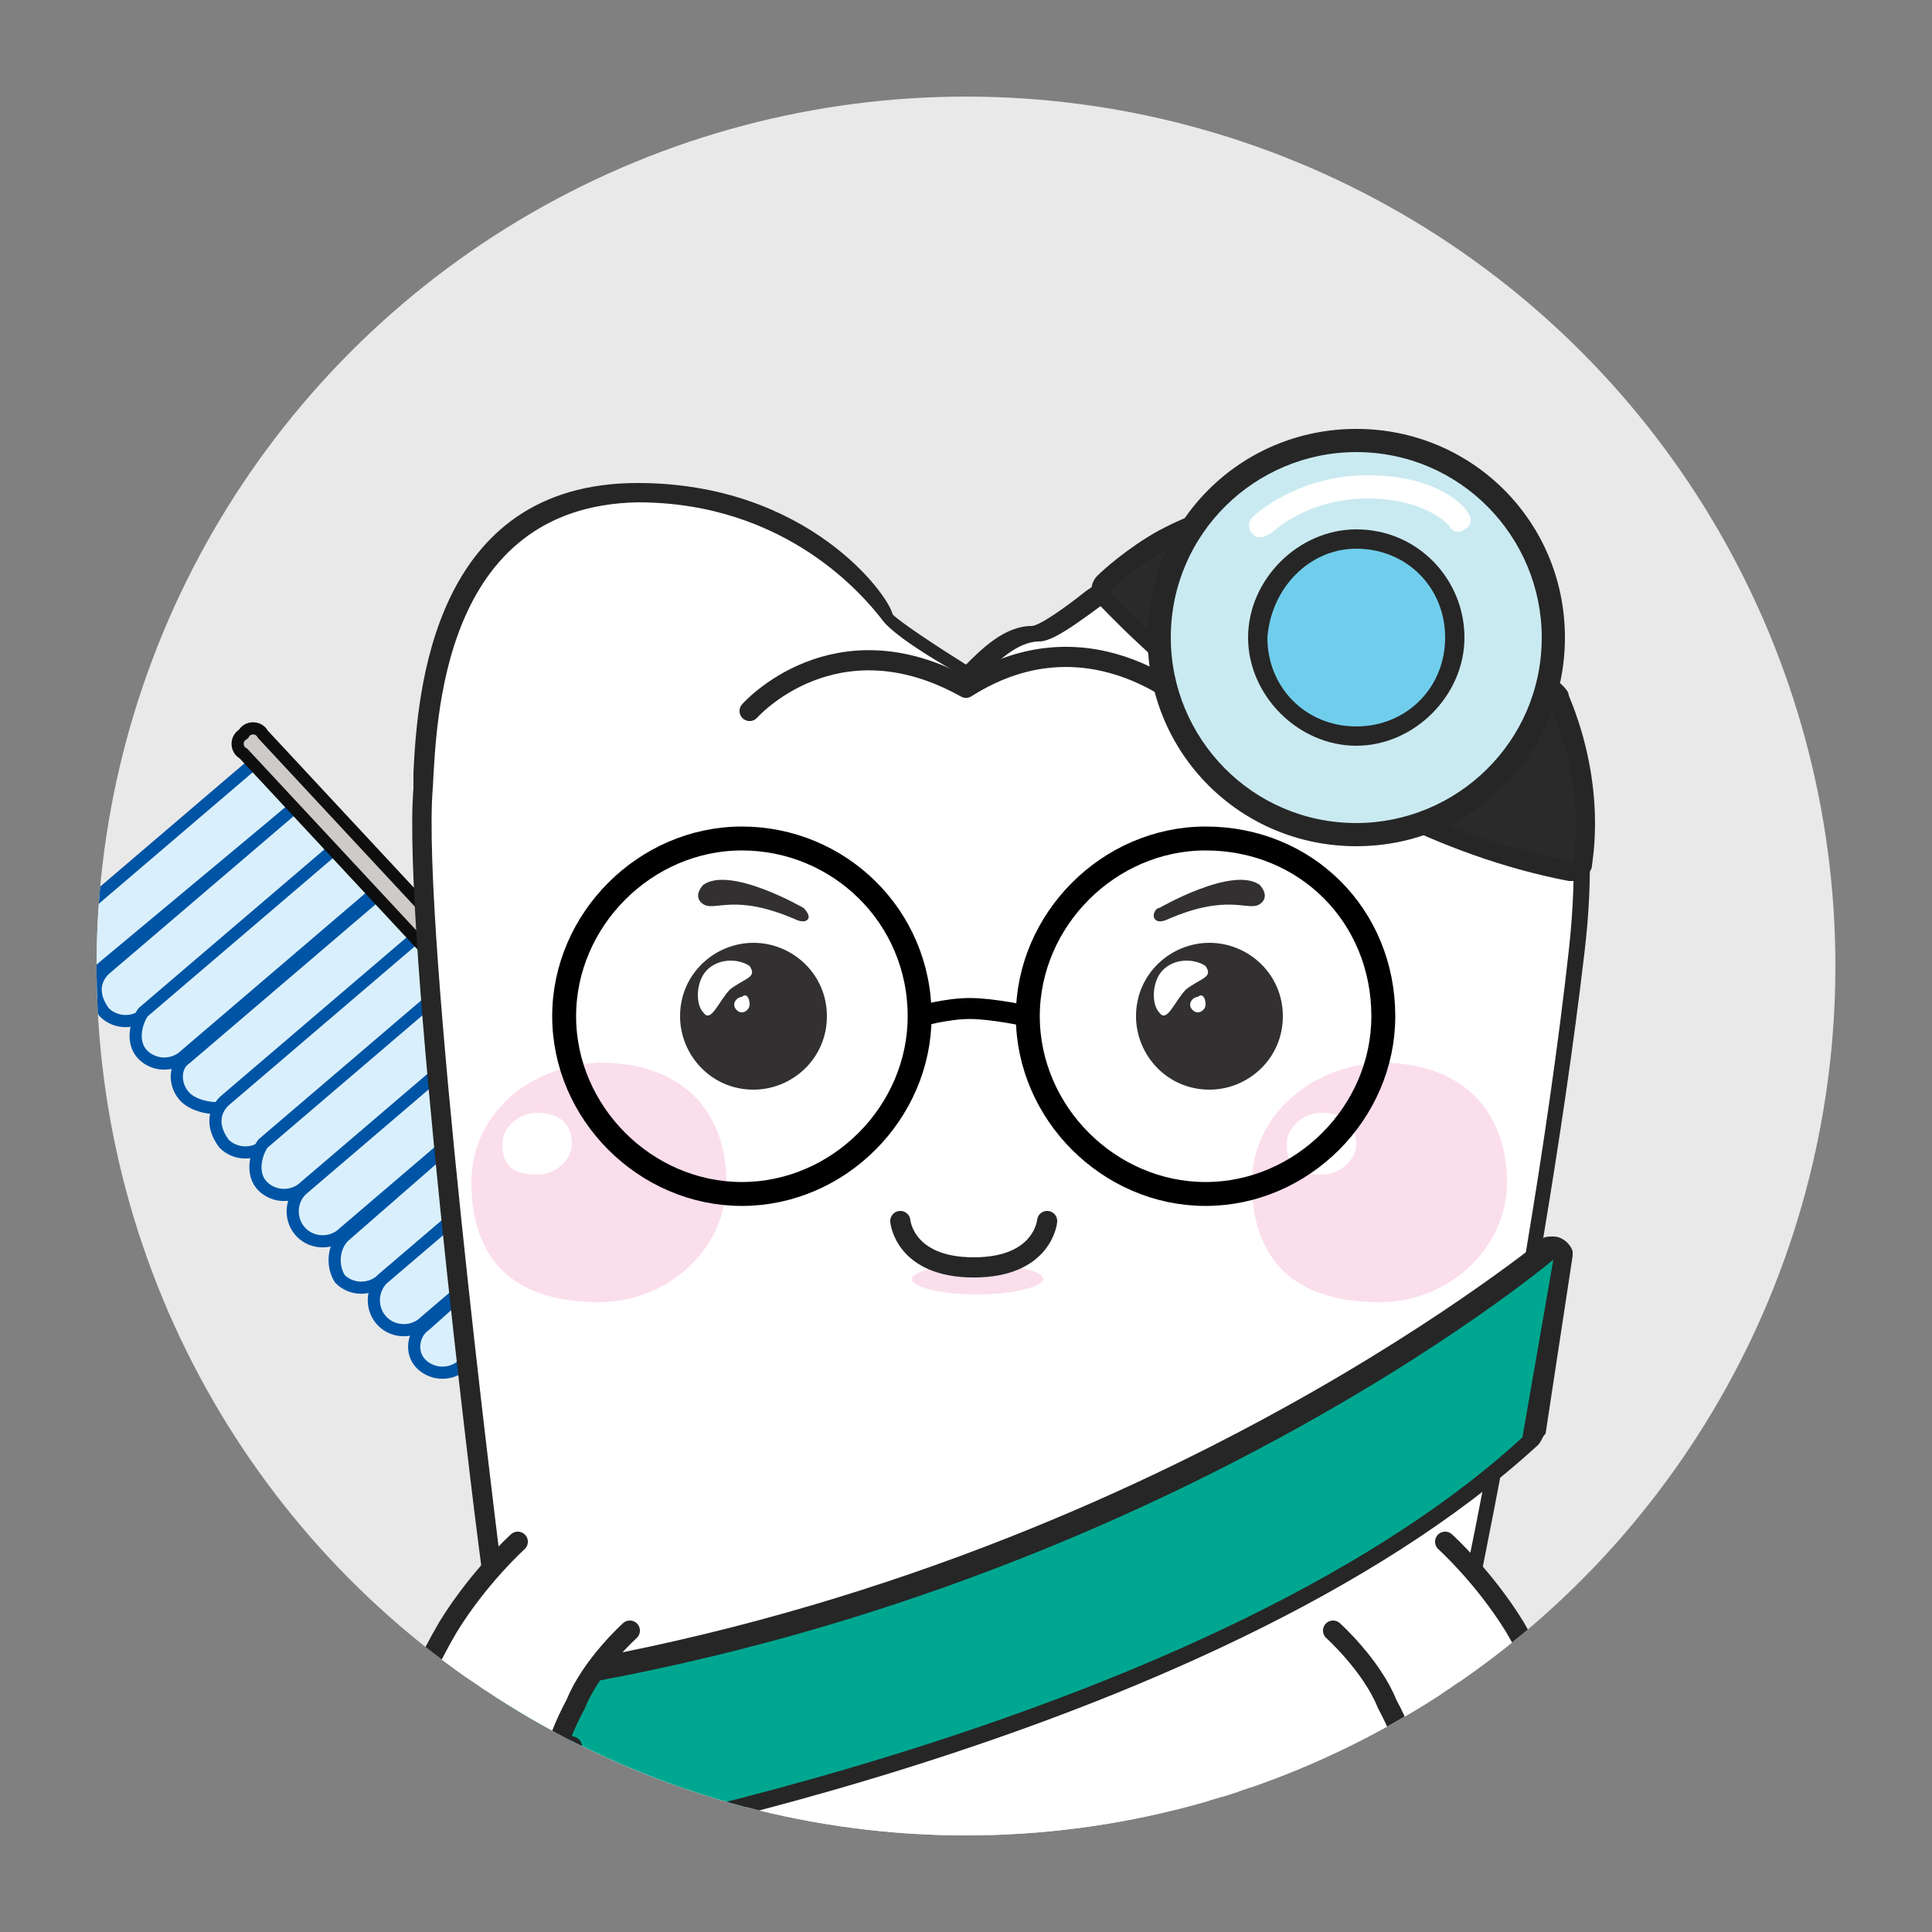 <?xml version="1.0" encoding="utf-8"?>
<!-- Generator: Adobe Illustrator 27.7.0, SVG Export Plug-In . SVG Version: 6.00 Build 0)  -->
<svg version="1.0" id="Layer_1" xmlns="http://www.w3.org/2000/svg" xmlns:xlink="http://www.w3.org/1999/xlink" x="0px" y="0px"
	 viewBox="0 0 50 50" style="enable-background:new 0 0 50 50;" xml:space="preserve">
<rect x="0" y="0" width="50" height="50" fill="#808080" stroke="none"/>
<style type="text/css">
	.st0{fill:#E9E9E9;}
	.st1{clip-path:url(#SVGID_00000176043373353512552500000013678527084893208196_);}
	.st2{fill:#D1D1D1;}
	.st3{fill:#D9F0FC;stroke:#0054A5;stroke-width:0.315;stroke-linecap:round;stroke-linejoin:round;stroke-miterlimit:10;}
	.st4{fill:#CDCAC8;stroke:#0E0E0E;stroke-width:0.315;stroke-linecap:round;stroke-linejoin:round;stroke-miterlimit:10;}
	.st5{fill:#FFFFFF;}
	.st6{fill:#262626;}
	.st7{fill:#2A2A2B;}
	.st8{fill:#323031;}
	.st9{fill:#FFFFFF;stroke:#262626;stroke-width:0.522;stroke-linecap:round;stroke-linejoin:round;stroke-miterlimit:10;}
	.st10{fill:#A3DCEF;stroke:#262626;stroke-width:0.522;stroke-linecap:round;stroke-linejoin:round;stroke-miterlimit:10;}
	.st11{fill:#FBDEEB;}
	.st12{fill:none;stroke:#000000;stroke-width:0.619;stroke-linecap:round;stroke-linejoin:round;stroke-miterlimit:10;}
	.st13{fill:none;stroke:#262626;stroke-width:0.522;stroke-linecap:round;stroke-linejoin:round;stroke-miterlimit:10;}
	.st14{fill:#CAEAF1;}
	.st15{fill:#70CEEC;}
	.st16{fill:none;stroke:#000000;stroke-width:0.543;stroke-linecap:round;stroke-linejoin:round;stroke-miterlimit:10;}
	.st17{fill:#00A790;}
</style>
<circle class="st0" cx="25" cy="25" r="22.5"/>
<g>
	<defs>
		<circle id="SVGID_1_" cx="25" cy="25" r="22.5"/>
	</defs>
	<clipPath id="SVGID_00000042001394354608386560000004825841247962148745_">
		<use xlink:href="#SVGID_1_"  style="overflow:visible;"/>
	</clipPath>
	<g style="clip-path:url(#SVGID_00000042001394354608386560000004825841247962148745_);">
		<ellipse class="st2" cx="25.3" cy="58.7" rx="14.5" ry="2.8"/>
		<g>
			<path class="st3" d="M1.6,25c0.3,0.3,0.8,0.3,1.1,0L7.5,21c0.3-0.3,0.3-0.8,0-1.1l0,0c-0.3-0.3-0.8-0.3-1.1,0l-4.8,4.1
				C1.4,24.2,1.4,24.7,1.6,25L1.6,25z"/>
			<path class="st3" d="M2.7,26.2c0.3,0.3,0.8,0.3,1.1,0l4.8-4.1c0.3-0.3,0.3-0.8,0-1.1l0,0c-0.3-0.3-0.8-0.3-1.1,0l-4.8,4.1
				C2.4,25.4,2.4,25.8,2.7,26.2L2.7,26.2z"/>
			<path class="st3" d="M3.7,27.3c0.3,0.3,0.8,0.3,1.1,0l4.8-4.1c0.3-0.3,0.3-0.8,0-1.1l0,0c-0.3-0.3-0.8-0.3-1.1,0l-4.8,4.1
				C3.5,26.5,3.4,27,3.7,27.3L3.7,27.3z"/>
			<path class="st3" d="M4.8,28.4c0.3,0.3,1.1,0.4,1.4,0.1l4.5-4.1c0.3-0.3,0.3-0.8,0-1.1l0,0c-0.3-0.3-0.8-0.3-1.1,0l-4.8,4.1
				C4.5,27.6,4.5,28.1,4.8,28.4L4.8,28.4z"/>
			<path class="st3" d="M5.8,29.6c0.3,0.3,0.8,0.3,1.1,0l4.8-4.1c0.3-0.3,0.3-0.8,0-1.1l0,0c-0.3-0.3-0.8-0.3-1.1,0l-4.8,4.1
				C5.5,28.8,5.5,29.2,5.8,29.6L5.8,29.6z"/>
			<path class="st3" d="M6.8,30.7c0.3,0.3,0.8,0.3,1.1,0l4.8-4.1c0.3-0.3,0.3-0.8,0-1.1l0,0c-0.3-0.3-0.8-0.3-1.1,0l-4.8,4.1
				C6.6,29.9,6.5,30.4,6.8,30.7L6.8,30.7z"/>
			<path class="st3" d="M7.8,31.9c0.3,0.3,0.8,0.3,1.1,0l4.8-4.1c0.3-0.3,0.3-0.8,0-1.1l0,0c-0.3-0.3-0.8-0.3-1.1,0l-4.8,4.1
				C7.5,31.1,7.5,31.6,7.8,31.9L7.8,31.9z"/>
			<path class="st3" d="M8.8,33.1c0.3,0.3,0.8,0.3,1.1,0l4.8-4.1c0.3-0.3,0.3-0.8,0-1.1l0,0c-0.3-0.3-0.8-0.3-1.1,0L8.9,32
				C8.6,32.3,8.6,32.8,8.8,33.1L8.8,33.1z"/>
			<path class="st3" d="M9.9,34.2c0.3,0.3,0.8,0.3,1.1,0l4.8-4.1c0.3-0.3,0.3-0.8,0-1.1l0,0c-0.3-0.3-0.8-0.3-1.1,0l-4.8,4.1
				C9.6,33.4,9.6,33.9,9.9,34.2L9.9,34.2z"/>
			<path class="st3" d="M10.9,35.3c0.3,0.3,0.8,0.3,1.1,0l4.8-4.1c0.3-0.3,0.3-0.8,0-1.1l0,0c-0.3-0.3-0.8-0.3-1.1,0L11,34.3
				C10.7,34.5,10.6,35,10.9,35.3L10.9,35.3z"/>
			<path class="st4" d="M38.4,54c0.1,0.2,0.4,0.2,0.5,0l0,0c0.2-0.1,0.2-0.4,0-0.5L6.8,19c-0.1-0.2-0.4-0.2-0.5,0l0,0
				c-0.2,0.1-0.2,0.4,0,0.5L38.4,54z"/>
		</g>
		<g>
			<path class="st5" d="M30.9,58.8c-2.7,0-2.9-1.3-3.3-3.1l-0.1-0.6c-0.1-0.5-0.2-0.9-0.2-1.4c-0.2-1.8-0.4-2.9-2.1-2.9
				c-1.8,0-2,1.6-2.2,3c0,0.3-0.1,0.6-0.1,0.9c-0.1,0.3-0.1,0.6-0.1,0.9c-0.1,1.3-0.3,3.1-2.8,3.1c-3.6,0-5.5-2.7-6.2-8.6
				c-0.7-6.4-1.2-10.1-1.2-10.1c-0.1-0.7-2-16.1-1.7-19.6l0-0.4c0.1-2,0.5-7.2,5.5-7.2c4.3,0,6.3,2.8,6.6,3.1
				c0.2,0.3,1.4,1.1,2.2,1.5c0.3-0.4,0.9-1,1.6-1.1c0.3,0,0.9-0.5,1.6-0.9c1.2-0.9,2.9-2.1,4.6-2.2c0.1,0,0.2,0,0.4,0
				c0.7,0,3.3,0.2,5.3,2.4c1.8,2,2.5,5.1,2.1,9.1c-1.1,9.8-3.9,22.3-4,22.5C36.7,47.5,36.4,58.8,30.9,58.8z"/>
			<path class="st6" d="M16.5,13c3.9,0,5.9,2.5,6.3,3c0.4,0.6,2.5,1.7,2.5,1.7s0.8-1.1,1.6-1.1c0.9,0,3.5-3,6.2-3.2
				c0.1,0,0.2,0,0.4,0c3,0,8.1,2.2,7.1,11.2c-1.1,9.9-4,22.4-4,22.4s-0.3,11.5-5.5,11.5c-2.7,0-2.7-1.3-3.2-3.4
				c-0.4-2,0-4.5-2.5-4.5c-2.5,0-2.3,2.7-2.6,4.2c-0.3,1.4,0.2,3.8-2.7,3.8c-2.9,0-5.2-1.9-5.9-8.4C13.3,43.6,12.9,40,12.9,40
				s-2-16-1.7-19.6C11.3,18.7,11.4,13.1,16.5,13C16.5,13,16.5,13,16.5,13 M16.5,12.5L16.5,12.5c-5.3,0-5.7,5.4-5.8,7.5l0,0.4
				c-0.3,3.6,1.6,19,1.7,19.7c0,0,0.5,3.7,1.2,10.1c0.6,6,2.7,8.8,6.4,8.8c2.8,0,3-2,3.1-3.4c0-0.3,0.1-0.6,0.1-0.9
				c0.1-0.3,0.1-0.6,0.1-0.9c0.2-1.7,0.5-2.8,1.9-2.8c1.4,0,1.6,0.9,1.8,2.7c0.1,0.5,0.1,1,0.2,1.4c0,0.2,0.1,0.4,0.1,0.6
				c0.4,1.8,0.7,3.3,3.6,3.3c5.6,0,6-11,6.1-11.9c0.2-0.9,2.9-13,4-22.4c0.5-4.1-0.3-7.2-2.2-9.3c-1.4-1.5-3.4-2.4-5.5-2.4
				c-0.1,0-0.3,0-0.4,0c-1.8,0.1-3.5,1.4-4.8,2.3c-0.5,0.4-1.2,0.9-1.4,0.9c-0.7,0-1.3,0.6-1.7,1c-0.8-0.5-1.7-1.1-1.9-1.3
				C23,15.4,20.9,12.5,16.5,12.5L16.5,12.5z"/>
		</g>
		<g>
			<path class="st7" d="M40.6,22.5c-6.7-1.2-12-7-12.1-7.1c-0.1-0.1-0.1-0.3,0-0.4c0,0,0.5-0.5,1.3-1c0.8-0.5,1.7-0.7,1.7-0.7
				c0,0,0,0,0.1,0c0.1,0,0.1,0,0.2,0.1c1.2,0.9,8.4,4.5,8.5,4.6c0.1,0,0.1,0.1,0.1,0.1c1,2.3,0.6,4.2,0.6,4.2
				C40.9,22.4,40.8,22.5,40.6,22.5C40.6,22.5,40.6,22.5,40.6,22.5z"/>
			<path class="st6" d="M31.6,13.6c1.2,1,8.5,4.6,8.5,4.6c1,2.3,0.6,4.1,0.6,4.1c-6.7-1.2-12-7-12-7s0.5-0.5,1.2-0.9
				C30.7,13.9,31.6,13.6,31.6,13.6 M31.6,13.1c0,0-0.1,0-0.1,0c0,0-1,0.3-1.8,0.8c-0.8,0.5-1.3,1-1.3,1c-0.2,0.2-0.2,0.5,0,0.7
				c0.2,0.2,5.4,5.9,12.2,7.2c0,0,0.1,0,0.1,0c0.2,0,0.5-0.2,0.5-0.4c0-0.1,0.4-2-0.6-4.4c0-0.1-0.1-0.2-0.2-0.3
				c-2.5-1.2-7.5-3.8-8.4-4.5C31.8,13.1,31.7,13.1,31.6,13.1L31.6,13.1z"/>
		</g>
		<path class="st8" d="M20.8,23.5c0,0-1.9-1.1-2.6-0.6c0,0-0.3,0.3,0,0.5c0.3,0.2,0.8-0.3,2.4,0.4c0,0,0.2,0.1,0.3,0
			C21,23.7,20.8,23.5,20.8,23.5z"/>
		<path class="st8" d="M30,23.5c0,0,1.9-1.1,2.6-0.6c0,0,0.3,0.3,0,0.5c-0.3,0.2-0.8-0.3-2.4,0.4c0,0-0.2,0.1-0.3,0
			C29.8,23.7,29.9,23.5,30,23.5z"/>
		<path class="st8" d="M21.4,26.3c0,1.1-0.9,1.9-1.9,1.9c-1.1,0-1.9-0.9-1.9-1.9c0-1.1,0.9-1.9,1.9-1.9
			C20.5,24.4,21.4,25.2,21.4,26.3z"/>
		<path class="st5" d="M18.9,25.6c-0.3,0.3-0.5,0.9-0.7,0.6C18,26,18,25.4,18.3,25.1c0.3-0.3,0.8-0.3,1.1-0.1
			C19.6,25.3,19.3,25.3,18.9,25.6z"/>
		<path class="st5" d="M19.4,26c0,0.1-0.1,0.2-0.2,0.2c-0.1,0-0.2-0.1-0.2-0.2c0-0.1,0.1-0.2,0.2-0.2C19.3,25.7,19.4,25.8,19.4,26z"
			/>
		<g>
			<path class="st9" d="M34.5,42.2c0,0,1,0.9,1.4,1.9c0.6,1.1,0.7,2,0.7,2s-0.9,2.8,0.1,3.4c1,0.6,2.9,0.3,3.4-1.1
				c0.9-2.5,0.1-4.6-0.9-6.3c-0.8-1.3-1.8-2.2-1.8-2.2"/>
			<path class="st10" d="M36.1,45.2c0.2,0.5,0.3,0.9,0.3,0.9s-1,3,0.1,3.6c1.1,0.6,3.1,0.6,3.9-0.9c0.4-0.7,0.6-2.1,0.6-2.8
				c0-0.6,0-1.6-0.2-2.1L36.1,45.2z"/>
			<path class="st10" d="M36.3,46.1c0,0,0,0.9-0.2,1.3c-0.1,0.4-0.1,0.9,0.3,1.1c0.3,0.2,1.1,0.2,1.2-0.7c0.1-0.3,0.1-0.5,0.1-0.5"
				/>
		</g>
		<path class="st8" d="M33.2,26.3c0,1.1-0.9,1.9-1.9,1.9c-1.1,0-1.9-0.9-1.9-1.9c0-1.1,0.9-1.9,1.9-1.9
			C32.3,24.4,33.2,25.2,33.2,26.3z"/>
		<path class="st5" d="M30.7,25.6c-0.3,0.3-0.5,0.9-0.7,0.6c-0.2-0.2-0.2-0.8,0.1-1.1c0.3-0.3,0.8-0.3,1.1-0.1
			C31.4,25.3,31.1,25.3,30.7,25.6z"/>
		<path class="st5" d="M31.2,26c0,0.1-0.1,0.2-0.2,0.2c-0.1,0-0.2-0.1-0.2-0.2c0-0.1,0.1-0.2,0.2-0.2C31.1,25.7,31.2,25.8,31.2,26z"
			/>
		<path class="st11" d="M32.4,30.6c0,1.7,0.8,3.1,3.3,3.1c1.8,0,3.3-1.4,3.3-3.1c0-1.7-1-3.1-3.3-3.1C33.9,27.6,32.4,28.9,32.4,30.6
			z"/>
		<path class="st5" d="M33.3,29.6c0,0.5,0.2,0.8,0.9,0.8c0.5,0,0.9-0.4,0.9-0.8c0-0.5-0.3-0.8-0.9-0.8
			C33.7,28.8,33.3,29.2,33.3,29.6z"/>
		<path class="st11" d="M12.2,30.6c0,1.7,0.8,3.1,3.3,3.1c1.8,0,3.3-1.4,3.3-3.1c0-1.7-1-3.1-3.3-3.1C13.6,27.6,12.2,28.9,12.2,30.6
			z"/>
		<path class="st5" d="M13,29.6c0,0.5,0.2,0.8,0.9,0.8c0.5,0,0.9-0.4,0.9-0.8c0-0.5-0.3-0.8-0.9-0.8C13.4,28.8,13,29.2,13,29.6z"/>
		<path class="st12" d="M23.8,26.3c0,2.5-2.1,4.6-4.6,4.6c-2.5,0-4.6-2.1-4.6-4.6c0-2.5,2.1-4.6,4.6-4.6
			C21.7,21.7,23.8,23.7,23.8,26.3z"/>
		<path class="st13" d="M31,18.4c0,0-2.7-2.7-6-0.6c-3.4-1.9-5.6,0.6-5.6,0.6"/>
		<g>
			<path class="st14" d="M35.1,21.6c-2.8,0-5.1-2.3-5.1-5.1s2.3-5.1,5.1-5.1c2.8,0,5.1,2.3,5.1,5.1S37.9,21.6,35.1,21.6z"/>
			<path class="st6" d="M35.1,11.7c2.7,0,4.8,2.2,4.8,4.8c0,2.7-2.2,4.8-4.8,4.8c-2.7,0-4.8-2.2-4.8-4.8
				C30.3,13.8,32.5,11.7,35.1,11.7 M35.1,11.1c-3,0-5.4,2.4-5.4,5.4c0,3,2.4,5.4,5.4,5.4c3,0,5.4-2.4,5.4-5.4
				C40.5,13.5,38.1,11.1,35.1,11.1L35.1,11.1z"/>
		</g>
		<g>
			<path class="st15" d="M35.1,19c-1.4,0-2.5-1.1-2.5-2.5c0-1.4,1.1-2.5,2.5-2.5c1.4,0,2.5,1.1,2.5,2.5C37.7,17.9,36.5,19,35.1,19z"
				/>
			<path class="st6" d="M35.1,14.2c1.3,0,2.3,1,2.3,2.3c0,1.3-1,2.3-2.3,2.3c-1.3,0-2.3-1-2.3-2.3C32.9,15.2,33.9,14.2,35.1,14.2
				 M35.1,13.7c-1.5,0-2.8,1.3-2.8,2.8c0,1.5,1.3,2.8,2.8,2.8c1.5,0,2.8-1.3,2.8-2.8C37.9,15,36.7,13.7,35.1,13.7L35.1,13.7z"/>
		</g>
		<path class="st12" d="M35.8,26.3c0,2.5-2.1,4.6-4.6,4.6c-2.5,0-4.6-2.1-4.6-4.6c0-2.5,2.1-4.6,4.6-4.6
			C33.8,21.7,35.8,23.7,35.8,26.3z"/>
		<path class="st16" d="M23.8,26.3c0,0,0.7-0.2,1.3-0.2c0.6,0,1.5,0.2,1.5,0.2"/>
		<path class="st5" d="M32.6,13.9c-0.1,0-0.1,0-0.2-0.1c-0.1-0.1-0.1-0.3,0-0.4c0,0,1.1-1.1,3-1.1c1.9,0,2.6,0.9,2.6,1
			c0.1,0.1,0.1,0.3-0.1,0.4c-0.1,0.1-0.3,0.1-0.4-0.1c0,0-0.6-0.7-2.1-0.7c-1.6,0-2.5,0.9-2.5,0.9C32.7,13.9,32.7,13.9,32.6,13.9z"
			/>
		<g>
			<path class="st17" d="M13,48.2c-0.1,0-0.2-0.1-0.3-0.2l-0.7-3.9c0-0.1,0-0.1,0-0.2c0-0.1,0.1-0.1,0.2-0.1
				C29,41.5,39.9,32.5,40,32.4c0,0,0.1-0.1,0.2-0.1c0,0,0.1,0,0.1,0c0.1,0.1,0.1,0.2,0.1,0.3l-0.8,4.6c0,0.1,0,0.1-0.1,0.2
				C31.2,45.1,13.2,48.1,13,48.2C13,48.1,13,48.2,13,48.2z"/>
			<path class="st6" d="M40.2,32.6L40.2,32.6 M40.2,32.6l-0.8,4.6C31,44.9,13,47.9,13,47.9L12.3,44C29.3,41.8,40.2,32.6,40.2,32.6
				 M40.2,32L40.2,32c-0.1,0-0.3,0-0.3,0.1c-0.2,0.1-11,9.1-27.6,11.3c-0.1,0-0.3,0.1-0.4,0.2c-0.1,0.1-0.1,0.3-0.1,0.4l0.7,3.9
				c0,0.3,0.3,0.4,0.5,0.4c0,0,0.1,0,0.1,0c0.7-0.1,18.2-3.1,26.7-10.9c0.1-0.1,0.1-0.2,0.2-0.3l0.7-4.6c0,0,0-0.1,0-0.1
				C40.7,32.3,40.5,32,40.2,32L40.2,32z M40.2,33.1L40.2,33.1L40.2,33.1L40.2,33.1z"/>
		</g>
		<path class="st11" d="M27,33.1c0,0.2-0.8,0.4-1.7,0.4c-1,0-1.7-0.2-1.7-0.4c0-0.2,0.8-0.4,1.7-0.4C26.2,32.7,27,32.9,27,33.1z"/>
		<path class="st13" d="M23.3,31.6c0,0,0.1,1.2,1.9,1.2c1.8,0,1.9-1.2,1.9-1.2"/>
		<g>
			<path class="st9" d="M16.3,42.2c0,0-1,0.9-1.4,1.9c-0.6,1.1-0.7,2-0.7,2s0.9,2.8-0.1,3.4c-1,0.6-2.9,0.3-3.4-1.1
				c-0.9-2.5-0.1-4.6,0.9-6.3c0.8-1.3,1.8-2.2,1.8-2.2"/>
			<path class="st10" d="M14.8,45.2c-0.2,0.5-0.3,0.9-0.3,0.9s1,3-0.1,3.6c-1.1,0.6-3.1,0.6-3.9-0.9c-0.4-0.7-0.6-2.1-0.6-2.8
				c0-0.6,0-1.6,0.2-2.1L14.8,45.2z"/>
			<path class="st10" d="M14.5,46.1c0,0,0,0.9,0.2,1.3c0.1,0.4,0.1,0.9-0.3,1.1c-0.3,0.2-1.1,0.2-1.2-0.7c-0.1-0.3-0.1-0.5-0.1-0.5"
				/>
		</g>
	</g>
</g>
</svg>
